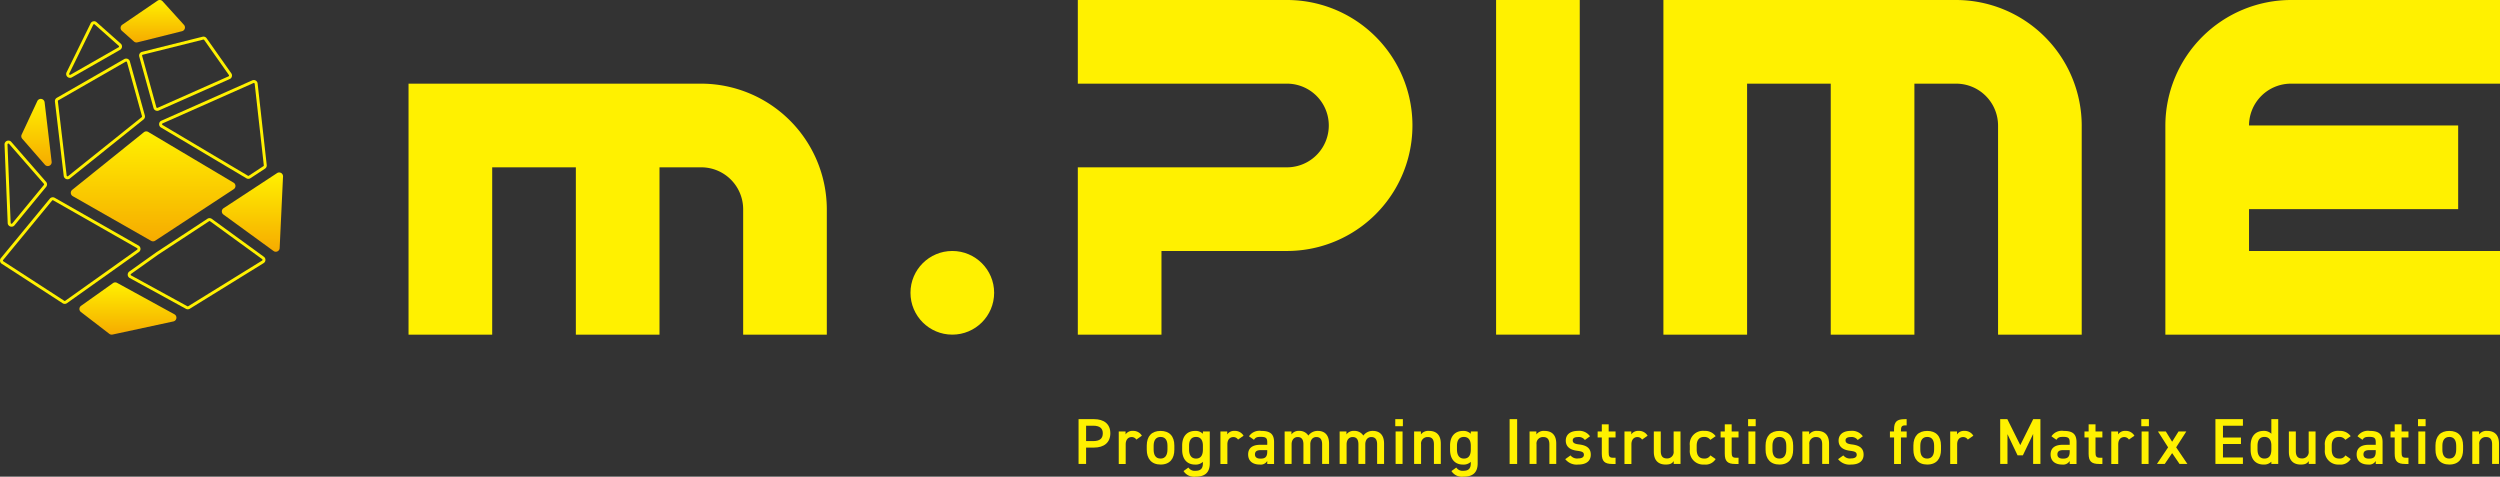 <svg xmlns="http://www.w3.org/2000/svg" xmlns:xlink="http://www.w3.org/1999/xlink" width="179.611mm" height="34.248mm" viewBox="0 0 509.134 97.081"><rect x="0" y="0" width="509.134" height="97.081" fill="#333333" stroke="none"/><defs><linearGradient id="a" x1="7.43" y1="33.823" x2="7.43" y2="20.132" gradientUnits="userSpaceOnUse"><stop offset="0" stop-color="#f6ab00"/><stop offset="1" stop-color="#fff100"/></linearGradient><linearGradient id="b" x1="31.111" y1="8.649" x2="31.111" y2="0" xlink:href="#a"/><linearGradient id="c" x1="31.183" y1="49.152" x2="31.183" y2="26.759" xlink:href="#a"/><linearGradient id="d" x1="51.409" y1="51.268" x2="51.409" y2="35.121" xlink:href="#a"/><linearGradient id="e" x1="26.051" y1="68.15" x2="26.051" y2="57.513" xlink:href="#a"/></defs><rect x="304.684" width="17.038" height="68.15" style="fill:#fff100"/><path d="M262.091,0H219.5V17.037h42.594a8.519,8.519,0,0,1,0,17.038H219.5V68.15h17.038V51.112h25.556a25.556,25.556,0,0,0,0-51.112Z" style="fill:#fff100"/><path d="M398.39,0H338.759V68.15H355.8V17.037h17.037V68.15h17.038V17.037h8.518a8.544,8.544,0,0,1,8.519,8.519h0V68.15h17.038V25.556A25.632,25.632,0,0,0,398.39,0Z" style="fill:#fff100"/><path d="M509.134,17.038V0H466.54a25.631,25.631,0,0,0-25.556,25.556V68.15h68.15V51.112H458.021V42.594h42.594V25.556H458.021a8.545,8.545,0,0,1,8.519-8.519h42.594Z" style="fill:#fff100"/><path d="M142.828,17.037H83.2V68.15h17.038V34.075h17.037V68.15H134.31V34.075h8.518a8.543,8.543,0,0,1,8.519,8.519h0V68.15h17.037V42.594A25.632,25.632,0,0,0,142.828,17.037Z" style="fill:#fff100"/><circle cx="193.941" cy="59.631" r="8.519" style="fill:#fff100"/><path d="M221.187,91.154v3.334h-1.534V85.359h3.109c2.1,0,3.36,1.006,3.36,2.885,0,1.852-1.243,2.91-3.36,2.91Zm1.416-1.323c1.4,0,1.985-.542,1.985-1.587,0-.992-.583-1.548-1.985-1.548h-1.416v3.135Z" style="fill:#fff100"/><path d="M231.422,89.527a1.1,1.1,0,0,0-.952-.516c-.715,0-1.217.529-1.217,1.482v4h-1.416V87.873h1.389v.595a1.65,1.65,0,0,1,1.482-.714,2.006,2.006,0,0,1,1.839.979Z" style="fill:#fff100"/><path d="M239.159,91.59c0,1.76-.859,3.017-2.8,3.017-1.851,0-2.817-1.191-2.817-3.017v-.833c0-1.944,1.031-3,2.817-3s2.8,1.059,2.8,3Zm-1.4-.039v-.767c0-1.151-.463-1.8-1.4-1.8s-1.415.662-1.415,1.8v.767c0,1.032.344,1.839,1.415,1.839C237.36,93.39,237.757,92.583,237.757,91.551Z" style="fill:#fff100"/><path d="M244.975,87.873h1.4v6.483c0,2.037-1.164,2.725-2.884,2.725a2.539,2.539,0,0,1-2.461-1.151l.992-.715a1.521,1.521,0,0,0,1.429.662c1.059,0,1.521-.45,1.521-1.521v-.3a2.1,2.1,0,0,1-1.586.556c-1.76,0-2.633-1.257-2.633-2.99v-.9c0-1.9,1.031-2.963,2.633-2.963a2.1,2.1,0,0,1,1.586.582Zm0,3.678v-.767c0-1.138-.462-1.8-1.4-1.8s-1.415.649-1.415,1.8v.767c0,1.032.4,1.839,1.415,1.839C244.632,93.39,244.975,92.583,244.975,91.551Z" style="fill:#fff100"/><path d="M252.129,89.527a1.1,1.1,0,0,0-.952-.516c-.715,0-1.217.529-1.217,1.482v4h-1.416V87.873h1.389v.595a1.65,1.65,0,0,1,1.482-.714,2.006,2.006,0,0,1,1.839.979Z" style="fill:#fff100"/><path d="M256.65,90.585h1.429v-.556c0-.833-.317-1.058-1.31-1.058-.713,0-1.071.079-1.388.6l-1.019-.715a2.535,2.535,0,0,1,2.5-1.1c1.694,0,2.607.529,2.607,2.289v4.445h-1.39V93.88a1.539,1.539,0,0,1-1.534.727c-1.455,0-2.356-.741-2.356-2.064C254.189,91.128,255.235,90.585,256.65,90.585Zm1.429,1.085h-1.322c-.834,0-1.178.291-1.178.873,0,.609.45.86,1.124.86.86,0,1.376-.265,1.376-1.416Z" style="fill:#fff100"/><path d="M261.622,87.873h1.39v.595a1.761,1.761,0,0,1,1.547-.714,2.129,2.129,0,0,1,1.892.953,2.327,2.327,0,0,1,1.932-.953c1.428,0,2.288.873,2.288,2.593v4.141h-1.415V90.506c0-1.085-.45-1.5-1.178-1.5-.7,0-1.2.529-1.231,1.415v4.062h-1.4V90.506c0-1.125-.489-1.5-1.164-1.5-.727,0-1.243.556-1.243,1.482v4h-1.416Z" style="fill:#fff100"/><path d="M272.821,87.873h1.39v.595a1.762,1.762,0,0,1,1.548-.714,2.127,2.127,0,0,1,1.891.953,2.328,2.328,0,0,1,1.932-.953c1.429,0,2.288.873,2.288,2.593v4.141h-1.415V90.506c0-1.085-.45-1.5-1.178-1.5-.7,0-1.2.529-1.23,1.415v4.062h-1.4V90.506c0-1.125-.489-1.5-1.164-1.5-.727,0-1.243.556-1.243,1.482v4h-1.416Z" style="fill:#fff100"/><path d="M284.154,85.359H285.7V86.8h-1.548Zm.066,2.514h1.416v6.615H284.22Z" style="fill:#fff100"/><path d="M287.987,87.873h1.39v.595a1.862,1.862,0,0,1,1.639-.714c1.364,0,2.409.688,2.409,2.593v4.141h-1.4V90.506c0-1.164-.529-1.5-1.257-1.5a1.319,1.319,0,0,0-1.362,1.482v4h-1.416Z" style="fill:#fff100"/><path d="M299.533,87.873h1.4v6.483c0,2.037-1.164,2.725-2.883,2.725a2.538,2.538,0,0,1-2.461-1.151l.992-.715a1.521,1.521,0,0,0,1.429.662c1.058,0,1.521-.45,1.521-1.521v-.3a2.105,2.105,0,0,1-1.587.556c-1.76,0-2.633-1.257-2.633-2.99v-.9c0-1.9,1.032-2.963,2.633-2.963a2.1,2.1,0,0,1,1.587.582Zm0,3.678v-.767c0-1.138-.463-1.8-1.4-1.8s-1.415.649-1.415,1.8v.767c0,1.032.4,1.839,1.415,1.839C299.189,93.39,299.533,92.583,299.533,91.551Z" style="fill:#fff100"/><path d="M308.972,94.488h-1.534V85.359h1.534Z" style="fill:#fff100"/><path d="M311.5,87.873h1.39v.595a1.862,1.862,0,0,1,1.639-.714c1.363,0,2.408.688,2.408,2.593v4.141h-1.4V90.506c0-1.164-.529-1.5-1.257-1.5a1.319,1.319,0,0,0-1.362,1.482v4H311.5Z" style="fill:#fff100"/><path d="M322.765,89.606a1.528,1.528,0,0,0-1.442-.595c-.6,0-1.032.2-1.032.675,0,.555.49.727,1.257.82,1.468.172,2.421.688,2.421,2.09,0,1.217-.833,2.011-2.54,2.011a2.965,2.965,0,0,1-2.66-1.1l1.073-.767a1.687,1.687,0,0,0,1.574.621c.727,0,1.15-.264,1.15-.727,0-.543-.344-.7-1.375-.834-1.257-.158-2.315-.688-2.315-2.077,0-1.177.859-1.971,2.473-1.971a2.646,2.646,0,0,1,2.461,1.1Z" style="fill:#fff100"/><path d="M325.367,87.873h.847V86.418h1.4v1.455h1.4V89.09h-1.4v3.03c0,.767.119,1.1.86,1.1h.542v1.27h-.648c-1.587,0-2.156-.543-2.156-2.1V89.09h-.847Z" style="fill:#fff100"/><path d="M334.414,89.527a1.1,1.1,0,0,0-.952-.516c-.715,0-1.217.529-1.217,1.482v4h-1.416V87.873h1.39v.595a1.648,1.648,0,0,1,1.481-.714,2.006,2.006,0,0,1,1.839.979Z" style="fill:#fff100"/><path d="M342.243,94.488h-1.389v-.595c-.3.476-.7.714-1.628.714-1.362,0-2.42-.7-2.42-2.606V87.873h1.416v3.982c0,1.178.529,1.508,1.269,1.508a1.309,1.309,0,0,0,1.35-1.5V87.873h1.4Z" style="fill:#fff100"/><path d="M349.4,93.483a2.429,2.429,0,0,1-2.354,1.124,2.731,2.731,0,0,1-2.91-2.99v-.9a2.684,2.684,0,0,1,2.963-2.963,2.64,2.64,0,0,1,2.3,1.072l-1.084.754a1.461,1.461,0,0,0-1.244-.6c-1.032,0-1.534.662-1.534,1.8v.767c0,1.032.37,1.839,1.534,1.839a1.335,1.335,0,0,0,1.257-.648Z" style="fill:#fff100"/><path d="M350.411,87.873h.847V86.418h1.4v1.455h1.4V89.09h-1.4v3.03c0,.767.119,1.1.86,1.1h.542v1.27h-.648c-1.587,0-2.156-.543-2.156-2.1V89.09h-.847Z" style="fill:#fff100"/><path d="M356.006,85.359h1.548V86.8h-1.548Zm.065,2.514h1.416v6.615h-1.416Z" style="fill:#fff100"/><path d="M365.183,91.59c0,1.76-.859,3.017-2.8,3.017-1.852,0-2.818-1.191-2.818-3.017v-.833c0-1.944,1.032-3,2.818-3s2.8,1.059,2.8,3Zm-1.4-.039v-.767c0-1.151-.463-1.8-1.4-1.8s-1.415.662-1.415,1.8v.767c0,1.032.343,1.839,1.415,1.839C363.385,93.39,363.781,92.583,363.781,91.551Z" style="fill:#fff100"/><path d="M367.057,87.873h1.39v.595a1.864,1.864,0,0,1,1.64-.714c1.363,0,2.408.688,2.408,2.593v4.141h-1.4V90.506c0-1.164-.53-1.5-1.257-1.5a1.32,1.32,0,0,0-1.363,1.482v4h-1.416Z" style="fill:#fff100"/><path d="M378.326,89.606a1.528,1.528,0,0,0-1.442-.595c-.6,0-1.033.2-1.033.675,0,.555.491.727,1.257.82,1.469.172,2.421.688,2.421,2.09,0,1.217-.833,2.011-2.54,2.011a2.963,2.963,0,0,1-2.659-1.1l1.072-.767a1.688,1.688,0,0,0,1.574.621c.728,0,1.151-.264,1.151-.727,0-.543-.344-.7-1.375-.834-1.257-.158-2.316-.688-2.316-2.077,0-1.177.86-1.971,2.474-1.971a2.647,2.647,0,0,1,2.461,1.1Z" style="fill:#fff100"/><path d="M385.728,87.873v-.41c0-1.561.57-2.1,2.157-2.1h.41V86.63h-.3c-.741,0-.86.331-.86,1.1v.145H388.3V89.09h-1.164v5.4h-1.4v-5.4h-.846V87.873Z" style="fill:#fff100"/><path d="M395.291,91.59c0,1.76-.86,3.017-2.805,3.017-1.851,0-2.817-1.191-2.817-3.017v-.833c0-1.944,1.031-3,2.817-3s2.805,1.059,2.805,3Zm-1.4-.039v-.767c0-1.151-.463-1.8-1.4-1.8s-1.415.662-1.415,1.8v.767c0,1.032.344,1.839,1.415,1.839C393.492,93.39,393.889,92.583,393.889,91.551Z" style="fill:#fff100"/><path d="M400.751,89.527a1.1,1.1,0,0,0-.952-.516c-.715,0-1.217.529-1.217,1.482v4h-1.416V87.873h1.39v.595a1.647,1.647,0,0,1,1.481-.714,2.006,2.006,0,0,1,1.839.979Z" style="fill:#fff100"/><path d="M411.436,90.651l2.632-5.292h1.469v9.129h-1.481V88.376l-2.091,4.353h-1.084l-2.051-4.313v6.072h-1.482V85.359H408.8Z" style="fill:#fff100"/><path d="M420.069,90.585H421.5v-.556c0-.833-.317-1.058-1.31-1.058-.714,0-1.071.079-1.388.6l-1.019-.715a2.535,2.535,0,0,1,2.5-1.1c1.693,0,2.607.529,2.607,2.289v4.445H421.5V93.88a1.539,1.539,0,0,1-1.534.727c-1.455,0-2.355-.741-2.355-2.064C417.609,91.128,418.654,90.585,420.069,90.585ZM421.5,91.67h-1.322c-.834,0-1.178.291-1.178.873,0,.609.45.86,1.124.86.86,0,1.376-.265,1.376-1.416Z" style="fill:#fff100"/><path d="M424.512,87.873h.846V86.418h1.4v1.455h1.4V89.09h-1.4v3.03c0,.767.119,1.1.86,1.1h.542v1.27h-.649c-1.586,0-2.156-.543-2.156-2.1V89.09h-.846Z" style="fill:#fff100"/><path d="M433.557,89.527a1.093,1.093,0,0,0-.952-.516c-.715,0-1.216.529-1.216,1.482v4h-1.417V87.873h1.39v.595a1.649,1.649,0,0,1,1.482-.714,2.005,2.005,0,0,1,1.838.979Z" style="fill:#fff100"/><path d="M436.083,85.359h1.548V86.8h-1.548Zm.065,2.514h1.416v6.615h-1.416Z" style="fill:#fff100"/><path d="M443.872,94.488l-1.509-2.21-1.508,2.21h-1.588l2.276-3.387-2.064-3.228h1.6l1.283,2.09,1.3-2.09h1.588L443.183,91.1l2.289,3.387Z" style="fill:#fff100"/><path d="M456.778,85.359V86.7h-4.061V89.1h3.664v1.322h-3.664v2.739h4.061v1.323h-5.6V85.359Z" style="fill:#fff100"/><path d="M462.569,85.359h1.4v9.129h-1.4v-.463a2.076,2.076,0,0,1-1.587.582c-1.76,0-2.633-1.257-2.633-2.99v-.9c0-1.9,1.032-2.963,2.633-2.963a2.108,2.108,0,0,1,1.587.582Zm0,6.192V90.7c0-1.085-.489-1.72-1.4-1.72-.952,0-1.415.649-1.415,1.8v.767c0,1.032.4,1.839,1.415,1.839C462.225,93.39,462.569,92.583,462.569,91.551Z" style="fill:#fff100"/><path d="M471.574,94.488h-1.389v-.595c-.3.476-.7.714-1.628.714-1.362,0-2.42-.7-2.42-2.606V87.873h1.416v3.982c0,1.178.529,1.508,1.269,1.508a1.309,1.309,0,0,0,1.35-1.5V87.873h1.4Z" style="fill:#fff100"/><path d="M478.727,93.483a2.429,2.429,0,0,1-2.354,1.124,2.731,2.731,0,0,1-2.91-2.99v-.9a2.684,2.684,0,0,1,2.963-2.963,2.64,2.64,0,0,1,2.3,1.072l-1.085.754a1.457,1.457,0,0,0-1.243-.6c-1.032,0-1.534.662-1.534,1.8v.767c0,1.032.37,1.839,1.534,1.839a1.335,1.335,0,0,0,1.257-.648Z" style="fill:#fff100"/><path d="M482.4,90.585h1.429v-.556c0-.833-.317-1.058-1.31-1.058-.714,0-1.071.079-1.388.6l-1.019-.715a2.535,2.535,0,0,1,2.5-1.1c1.693,0,2.607.529,2.607,2.289v4.445h-1.39V93.88a1.539,1.539,0,0,1-1.534.727c-1.455,0-2.355-.741-2.355-2.064C479.941,91.128,480.986,90.585,482.4,90.585Zm1.429,1.085h-1.322c-.834,0-1.178.291-1.178.873,0,.609.45.86,1.124.86.86,0,1.376-.265,1.376-1.416Z" style="fill:#fff100"/><path d="M486.844,87.873h.846V86.418h1.4v1.455h1.4V89.09h-1.4v3.03c0,.767.119,1.1.86,1.1h.542v1.27h-.648c-1.587,0-2.157-.543-2.157-2.1V89.09h-.846Z" style="fill:#fff100"/><path d="M492.437,85.359h1.548V86.8h-1.548Zm.066,2.514h1.416v6.615H492.5Z" style="fill:#fff100"/><path d="M501.615,91.59c0,1.76-.859,3.017-2.805,3.017-1.851,0-2.817-1.191-2.817-3.017v-.833c0-1.944,1.031-3,2.817-3s2.805,1.059,2.805,3Zm-1.4-.039v-.767c0-1.151-.463-1.8-1.4-1.8s-1.415.662-1.415,1.8v.767c0,1.032.344,1.839,1.415,1.839C499.816,93.39,500.213,92.583,500.213,91.551Z" style="fill:#fff100"/><path d="M503.49,87.873h1.39v.595a1.862,1.862,0,0,1,1.639-.714c1.364,0,2.409.688,2.409,2.593v4.141h-1.4V90.506c0-1.164-.529-1.5-1.257-1.5a1.319,1.319,0,0,0-1.362,1.482v4H503.49Z" style="fill:#fff100"/><path d="M19.152,4.922a.174.174,0,0,1,.12.046L24.18,9.326a.184.184,0,0,1-.031.3l-9.8,5.6a.194.194,0,0,1-.092.028.2.2,0,0,1-.159-.1.166.166,0,0,1,0-.171l4.895-9.957a.181.181,0,0,1,.165-.1m0-.6a.784.784,0,0,0-.705.438l-4.894,9.957a.782.782,0,0,0,1.093,1.027l9.8-5.6a.784.784,0,0,0,.132-1.267L19.672,4.519a.777.777,0,0,0-.52-.2Z" style="fill:#fff100"/><path d="M25.691,12.535a.182.182,0,0,1,.177.134l3.049,11a.184.184,0,0,1-.062.191L13.87,35.868a.173.173,0,0,1-.111.042.185.185,0,0,1-.185-.163L11.785,20.618a.181.181,0,0,1,.091-.18L25.6,12.559a.181.181,0,0,1,.09-.024m0-.6a.784.784,0,0,0-.39.1L11.576,19.916a.785.785,0,0,0-.388.772l1.789,15.13a.784.784,0,0,0,.782.693.776.776,0,0,0,.487-.174L29.231,24.326a.783.783,0,0,0,.265-.821l-3.049-11a.783.783,0,0,0-.756-.575Z" style="fill:#fff100"/><path d="M51.685,16.9a.182.182,0,0,1,.182.164l1.857,16.6a.183.183,0,0,1-.082.173l-2.963,1.944a.184.184,0,0,1-.1.03.179.179,0,0,1-.093-.026L33.094,25.451a.184.184,0,0,1,.019-.325l18.5-8.209a.181.181,0,0,1,.074-.017m0-.6a.792.792,0,0,0-.318.068l-18.5,8.21a.783.783,0,0,0-.082,1.39l17.391,10.34a.792.792,0,0,0,.4.11.779.779,0,0,0,.43-.129l2.963-1.943a.784.784,0,0,0,.349-.743L52.465,17a.786.786,0,0,0-.78-.7Z" style="fill:#fff100"/><path d="M41.434,8.058a.184.184,0,0,1,.15.077l5.03,7.142a.183.183,0,0,1-.075.273L32.094,21.961a.193.193,0,0,1-.074.016.183.183,0,0,1-.176-.135l-2.9-10.473a.183.183,0,0,1,.132-.227L41.39,8.063a.22.22,0,0,1,.044-.005m0-.6a.772.772,0,0,0-.19.023L28.926,10.559a.785.785,0,0,0-.566.97L31.264,22a.783.783,0,0,0,1.074.507L46.783,16.1a.785.785,0,0,0,.323-1.168L42.075,7.789a.785.785,0,0,0-.641-.332Z" style="fill:#fff100"/><path d="M42.679,45.024a.179.179,0,0,1,.107.035l10.6,7.712a.183.183,0,0,1-.011.3L38.336,62.36a.179.179,0,0,1-.184.005L26.706,56.093a.177.177,0,0,1-.095-.15.18.18,0,0,1,.076-.16l5.553-3.948,10.338-6.781a.183.183,0,0,1,.1-.03m0-.6a.78.78,0,0,0-.43.128L31.91,51.333l-5.571,3.96a.784.784,0,0,0,.078,1.327l11.446,6.272a.781.781,0,0,0,.377.1.791.791,0,0,0,.412-.117l15.034-9.286a.784.784,0,0,0,.05-1.3l-10.6-7.712a.781.781,0,0,0-.461-.15Z" style="fill:#fff100"/><path d="M1.714,29.232a.161.161,0,0,1,.13.065L8.938,37.43a.183.183,0,0,1,0,.237L2.493,45.5a.164.164,0,0,1-.135.068.186.186,0,0,1-.189-.177L1.524,29.424a.163.163,0,0,1,.044-.13.209.209,0,0,1,.146-.062m0-.6a.783.783,0,0,0-.791.817l.645,15.967a.781.781,0,0,0,.79.753.767.767,0,0,0,.6-.287L9.4,38.049a.784.784,0,0,0-.014-1.014L2.3,28.9a.764.764,0,0,0-.583-.27Z" style="fill:#fff100"/><path d="M10.752,40.775a.178.178,0,0,1,.09.024l17.076,9.734a.183.183,0,0,1,.016.309L13.288,61.251a.179.179,0,0,1-.106.033.181.181,0,0,1-.1-.029L.685,53.218A.183.183,0,0,1,.6,53.092a.185.185,0,0,1,.04-.144L10.61,40.842a.182.182,0,0,1,.142-.067m0-.6a.783.783,0,0,0-.606.286L.179,52.566a.784.784,0,0,0,.179,1.156l12.4,8.037a.777.777,0,0,0,.426.127.785.785,0,0,0,.454-.145l14.646-10.41a.784.784,0,0,0-.066-1.32L11.14,40.277a.778.778,0,0,0-.388-.1Z" style="fill:#fff100"/><path d="M7.6,20.585,4.41,27.41a.785.785,0,0,0,.12.847l4.618,5.295a.784.784,0,0,0,1.37-.607L9.085,20.825A.784.784,0,0,0,7.6,20.585Z" style="fill:url(#a)"/><path d="M37.465,5.066,33.112.258A.785.785,0,0,0,32.089.136L24.9,5.038a.784.784,0,0,0-.079,1.234l2.454,2.18a.787.787,0,0,0,.711.174l9.092-2.273A.784.784,0,0,0,37.465,5.066Z" style="fill:url(#b)"/><path d="M14.815,39.949l15.964,9.1a.782.782,0,0,0,.818-.026l16-10.494a.783.783,0,0,0-.029-1.329L30.187,26.869a.785.785,0,0,0-.892.063L14.712,38.657A.784.784,0,0,0,14.815,39.949Z" style="fill:url(#c)"/><path d="M56.953,50.52l.687-14.576a.784.784,0,0,0-1.213-.693L45.532,42.4a.783.783,0,0,0-.031,1.289l10.207,7.43A.785.785,0,0,0,56.953,50.52Z" style="fill:url(#d)"/><path d="M16.482,63.544l5.785,4.444a.788.788,0,0,0,.643.145l12.4-2.672a.784.784,0,0,0,.211-1.454l-11.675-6.4a.785.785,0,0,0-.831.049l-6.508,4.625A.784.784,0,0,0,16.482,63.544Z" style="fill:url(#e)"/></svg>